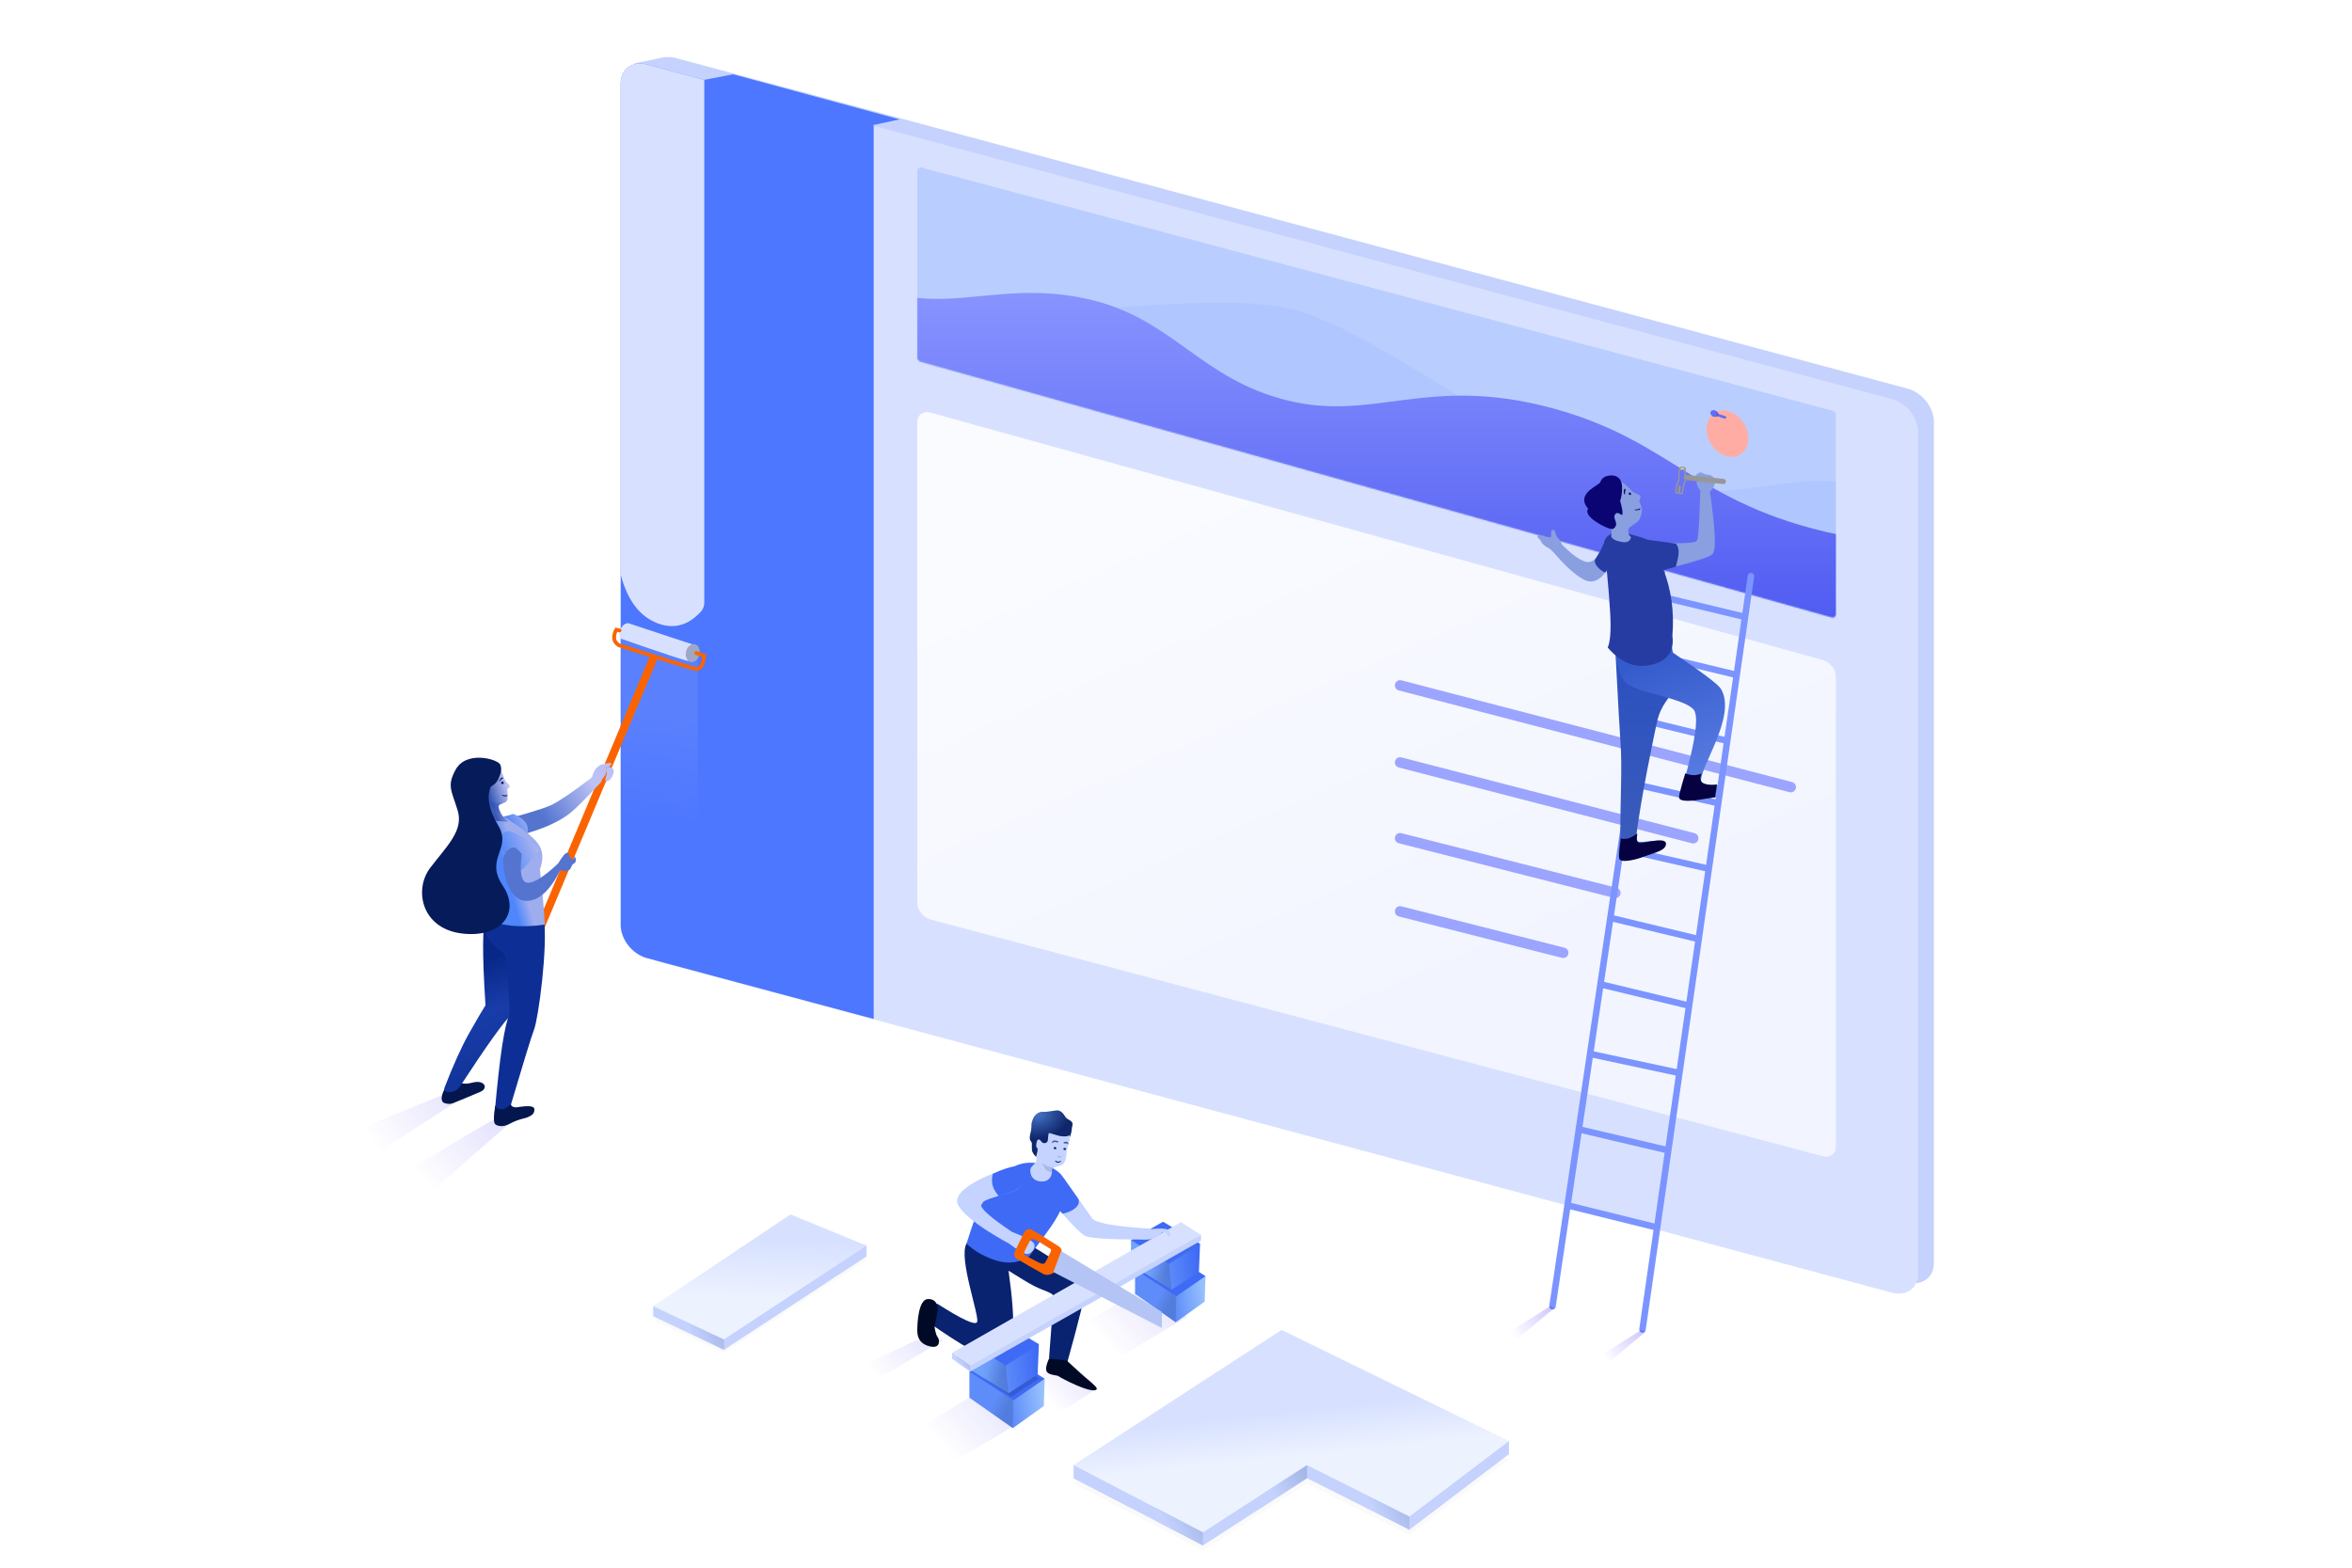 <svg xmlns:xlink="http://www.w3.org/1999/xlink" xmlns="http://www.w3.org/2000/svg" version="1.1" viewBox="0 0 1800 1200" height="1200px" width="1800px">
    <title>AB-553 Confluence Macros </title>
    <defs>
        <filter id="filter-1" filterUnits="objectBoundingBox" height="111.6%" width="105.4%" y="-5.8%" x="-2.7%">
            <feGaussianBlur in="SourceGraphic" stdDeviation="3"></feGaussianBlur>
        </filter>
        <filter id="filter-2" filterUnits="objectBoundingBox" height="118.7%" width="111.0%" y="-9.3%" x="-5.5%">
            <feGaussianBlur in="SourceGraphic" stdDeviation="3"></feGaussianBlur>
        </filter>
        <linearGradient id="linearGradient-3" y2="-46.917%" x2="283.049%" y1="60.207%" x1="57.657%">
            <stop offset="0%" stop-opacity="0" stop-color="#170AF0"></stop>
            <stop offset="100%" stop-color="#170AF0"></stop>
        </linearGradient>
        <linearGradient id="linearGradient-4" y2="-27.661%" x2="283.049%" y1="58.179%" x1="57.657%">
            <stop offset="0%" stop-opacity="0" stop-color="#170AF0"></stop>
            <stop offset="100%" stop-color="#170AF0"></stop>
        </linearGradient>
        <linearGradient id="linearGradient-5" y2="-47.708%" x2="283.049%" y1="60.291%" x1="57.657%">
            <stop offset="0%" stop-opacity="0" stop-color="#170AF0"></stop>
            <stop offset="100%" stop-color="#170AF0"></stop>
        </linearGradient>
        <linearGradient id="linearGradient-6" y2="63.425%" x2="55.522%" y1="58.069%" x1="100%">
            <stop offset="0%" stop-color="#97C1FD"></stop>
            <stop offset="100%" stop-color="#5E8DF9"></stop>
        </linearGradient>
        <linearGradient id="linearGradient-7" y2="72.402%" x2="70.089%" y1="50%" x1="38.684%">
            <stop offset="0%" stop-opacity="0" stop-color="#000000"></stop>
            <stop offset="100%" stop-color="#000000"></stop>
        </linearGradient>
        <filter id="filter-8" filterUnits="objectBoundingBox" height="205.1%" width="138.4%" y="-52.6%" x="-19.2%">
            <feGaussianBlur in="SourceGraphic" stdDeviation="3"></feGaussianBlur>
        </filter>
        <linearGradient id="linearGradient-9" y2="52.129%" x2="100%" y1="58.008%" x1="21.017%">
            <stop offset="0%" stop-color="#72A3FB"></stop>
            <stop offset="100%" stop-color="#3E6AF5"></stop>
        </linearGradient>
        <linearGradient id="linearGradient-10" y2="72.402%" x2="72.185%" y1="50%" x1="37.503%">
            <stop offset="0%" stop-opacity="0" stop-color="#000000"></stop>
            <stop offset="100%" stop-color="#000000"></stop>
        </linearGradient>
        <linearGradient id="linearGradient-11" y2="63.425%" x2="55.522%" y1="58.069%" x1="100%">
            <stop offset="0%" stop-color="#97C1FD"></stop>
            <stop offset="100%" stop-color="#5E8DF9"></stop>
        </linearGradient>
        <linearGradient id="linearGradient-12" y2="72.402%" x2="70.089%" y1="50%" x1="38.684%">
            <stop offset="0%" stop-opacity="0" stop-color="#000000"></stop>
            <stop offset="100%" stop-color="#000000"></stop>
        </linearGradient>
        <linearGradient id="linearGradient-13" y2="52.129%" x2="100%" y1="58.008%" x1="21.017%">
            <stop offset="0%" stop-color="#72A3FB"></stop>
            <stop offset="100%" stop-color="#3E6AF5"></stop>
        </linearGradient>
        <linearGradient id="linearGradient-14" y2="72.402%" x2="72.185%" y1="50%" x1="37.503%">
            <stop offset="0%" stop-opacity="0" stop-color="#000000"></stop>
            <stop offset="100%" stop-color="#000000"></stop>
        </linearGradient>
        <radialGradient id="radialGradient-15" gradientTransform="translate(0.114,0.174),scale(1,0.811),rotate(67.076),scale(1,1.276),translate(-0.114,-0.174)" r="58.702%" fy="17.37%" fx="11.424%" cy="17.37%" cx="11.424%">
            <stop offset="0%" stop-color="#4371C5"></stop>
            <stop offset="100%" stop-color="#0F2669"></stop>
        </radialGradient>
        <path id="path-16" d="M3.194,0.101 L700.494,186.222 C701.924,186.603 703,187.974 703,189.415 L703,342.13 C703,343.704 701.724,344.795 700.15,344.566 C700.022,344.548 699.894,344.52 699.768,344.485 L2.468,148.762 C1.054,148.366 0,147.006 0,145.58 L0,2.466 C0,0.892 1.276,-0.198 2.85,0.03 C2.965,0.047 3.08,0.071 3.194,0.101 Z"></path>
        <linearGradient id="linearGradient-18" y2="100%" x2="50%" y1="0%" x1="50%">
            <stop offset="1.481%" stop-color="#8995FF"></stop>
            <stop offset="100%" stop-color="#4D58F1"></stop>
        </linearGradient>
        <linearGradient id="linearGradient-19" y2="45.512%" x2="30.02%" y1="55.207%" x1="79.546%">
            <stop offset="0%" stop-color="#4D77FF"></stop>
            <stop offset="100%" stop-color="#5A80FD"></stop>
        </linearGradient>
        <linearGradient id="linearGradient-20" y2="82.867%" x2="50%" y1="17.133%" x1="14.997%">
            <stop offset="0%" stop-color="#FAFBFF"></stop>
            <stop offset="100%" stop-color="#F2F5FF"></stop>
        </linearGradient>
        <linearGradient id="linearGradient-21" y2="59.899%" x2="41.143%" y1="41.741%" x1="93.475%">
            <stop offset="0%" stop-color="#BDC2F5"></stop>
            <stop offset="100%" stop-color="#5474D0"></stop>
        </linearGradient>
        <linearGradient id="linearGradient-22" y2="-49.221%" x2="283.049%" y1="60.45%" x1="57.657%">
            <stop offset="0%" stop-opacity="0" stop-color="#170AF0"></stop>
            <stop offset="100%" stop-color="#170AF0"></stop>
        </linearGradient>
        <linearGradient id="linearGradient-23" y2="-13.177%" x2="283.049%" y1="56.654%" x1="57.657%">
            <stop offset="0%" stop-opacity="0" stop-color="#170AF0"></stop>
            <stop offset="100%" stop-color="#170AF0"></stop>
        </linearGradient>
        <linearGradient id="linearGradient-24" y2="55.118%" x2="63.01%" y1="44.857%" x1="100%">
            <stop offset="0%" stop-color="#9BABED"></stop>
            <stop offset="100%" stop-color="#4E86FB"></stop>
        </linearGradient>
        <linearGradient id="linearGradient-25" y2="102.069%" x2="50%" y1="33.621%" x1="40.918%">
            <stop offset="0%" stop-color="#082889"></stop>
            <stop offset="37.368%" stop-color="#183CA8"></stop>
            <stop offset="100%" stop-color="#103297"></stop>
        </linearGradient>
        <linearGradient id="linearGradient-26" y2="69.875%" x2="54.117%" y1="62.621%" x1="70.423%">
            <stop offset="0%" stop-color="#9DADEE"></stop>
            <stop offset="100%" stop-color="#4E86FB"></stop>
        </linearGradient>
        <linearGradient id="linearGradient-27" y2="79.181%" x2="17.426%" y1="50%" x1="92.04%">
            <stop offset="0%" stop-color="#A5B2F0"></stop>
            <stop offset="100%" stop-color="#4E86FB"></stop>
        </linearGradient>
        <linearGradient id="linearGradient-28" y2="50%" x2="50%" y1="32.812%" x1="88.858%">
            <stop offset="0%" stop-color="#BDC2F5"></stop>
            <stop offset="100%" stop-color="#3A5AB6"></stop>
        </linearGradient>
        <linearGradient id="linearGradient-29" y2="88.762%" x2="47.326%" y1="0%" x1="50%">
            <stop offset="0%" stop-color="#2A50C0"></stop>
            <stop offset="100%" stop-color="#3A5BBB"></stop>
        </linearGradient>
        <linearGradient id="linearGradient-30" y2="100%" x2="62.63%" y1="8.769%" x1="35.222%">
            <stop offset="0%" stop-color="#345BCC"></stop>
            <stop offset="100%" stop-color="#5E80E5"></stop>
        </linearGradient>
        <linearGradient id="linearGradient-31" y2="-98.085%" x2="389.678%" y1="72.827%" x1="22.506%">
            <stop offset="0%" stop-opacity="0" stop-color="#3318F9"></stop>
            <stop offset="100%" stop-opacity="0.99" stop-color="#170AF0"></stop>
        </linearGradient>
        <linearGradient id="linearGradient-32" y2="-64.481%" x2="50%" y1="100%" x1="50%">
            <stop offset="0%" stop-opacity="0" stop-color="#3318F9"></stop>
            <stop offset="100%" stop-color="#170AF0"></stop>
        </linearGradient>
        <path id="path-33" d="M764.702,413.925 L940.36,459.359 C942.821,459.995 944.645,462.314 944.645,464.799 L944.485,689.406 C944.483,692.163 942.246,694.139 939.489,693.819 C939.222,693.788 938.956,693.735 938.693,693.662 L763.237,644.931 C760.821,644.26 759.045,641.969 759.045,639.52 L759,418.21 C759,415.453 761.235,413.475 763.993,413.792 C764.23,413.82 764.467,413.864 764.702,413.925 Z"></path>
        <mask fill="white" height="280.094" width="185.645" y="0" x="0" maskUnits="objectBoundingBox" maskContentUnits="userSpaceOnUse" id="mask-34">
            <use xlink:href="#path-33"></use>
        </mask>
        <linearGradient id="linearGradient-35" y2="39.181%" x2="54.869%" y1="60.819%" x1="59.606%">
            <stop offset="0%" stop-color="#EDF2FF"></stop>
            <stop offset="100%" stop-color="#D7E1FF"></stop>
        </linearGradient>
        <linearGradient id="linearGradient-36" y2="63.448%" x2="29.845%" y1="20.931%" x1="100%">
            <stop offset="0%" stop-color="#A5B7E7"></stop>
            <stop offset="100%" stop-color="#C4D2FD"></stop>
        </linearGradient>
        <linearGradient id="linearGradient-37" y2="60.205%" x2="29.845%" y1="27.941%" x1="100%">
            <stop offset="0%" stop-color="#A5B7E7"></stop>
            <stop offset="100%" stop-color="#C4D2FD"></stop>
        </linearGradient>
        <linearGradient id="linearGradient-38" y2="57.761%" x2="29.845%" y1="33.224%" x1="100%">
            <stop offset="0%" stop-color="#A5B7E7"></stop>
            <stop offset="100%" stop-color="#C4D2FD"></stop>
        </linearGradient>
        <linearGradient id="linearGradient-39" y2="66.078%" x2="34.565%" y1="15.246%" x1="88.291%">
            <stop offset="0%" stop-color="#A5B7E7"></stop>
            <stop offset="100%" stop-color="#C4D2FD"></stop>
        </linearGradient>
        <linearGradient id="linearGradient-40" y2="59.691%" x2="29.845%" y1="29.051%" x1="100%">
            <stop offset="0%" stop-color="#A5B7E7"></stop>
            <stop offset="100%" stop-color="#C4D2FD"></stop>
        </linearGradient>
        <linearGradient id="linearGradient-41" y2="20.489%" x2="50%" y1="67.169%" x1="47.162%">
            <stop offset="0%" stop-color="#EDF2FF"></stop>
            <stop offset="100%" stop-color="#D7E1FF"></stop>
        </linearGradient>
    </defs>
    <g fill-rule="evenodd" fill="none" stroke-width="1" stroke="none" id="AB-553-Confluence-Macros-">
        <polygon points="821.603 1135.493 980.787 1031.978 1154.812 1117.075 1078.674 1174.861 1000.261 1135.493 920.593 1186.978" filter="url(#filter-1)" opacity="0.138" fill="#000000" id="Path-284"></polygon>
        <polygon points="499.902 1010.868 603.222 939 663.133 964.543 554.066 1035.396" filter="url(#filter-2)" opacity="0.138" fill="#000000" id="Path-284"></polygon>
        <polygon points="554.066 1033.239 663.133 961.759 663.133 953.465 606 937.588 499.902 999.879 499.902 1007.549" fill="#C4D2FD" id="Path-298"></polygon>
        <path opacity="0.494" fill="url(#linearGradient-3)" id="Combined-Shape" d="M783.848,1086.812 L689.413,1142.787 L644.998,1130.521 C710.611,1088.573 745.02,1067.224 748.225,1066.473 C751.483,1065.709 763.357,1072.489 783.848,1086.812 Z"></path>
        <path opacity="0.494" fill="url(#linearGradient-3)" id="Combined-Shape" d="M908.848,1007.812 L814.413,1063.787 L769.998,1051.521 C835.611,1009.573 870.02,988.224 873.225,987.473 C876.483,986.709 888.357,993.489 908.848,1007.812 Z"></path>
        <path opacity="0.494" fill="url(#linearGradient-4)" id="Combined-Shape" d="M721.848,1025.812 L627.413,1081.787 L607,1071.872 C667.129,1041.917 698.796,1026.563 702,1025.812 C705.258,1025.048 711.874,1025.048 721.848,1025.812 Z"></path>
        <path opacity="0.494" fill="url(#linearGradient-5)" id="Combined-Shape" d="M839.848,1062.812 L791.735,1093.185 L759.179,1069.165 C785.302,1056.282 799.965,1049.466 803.17,1048.714 C806.428,1047.951 818.654,1052.65 839.848,1062.812 Z"></path>
        <polygon points="799.49 1055.374 798.831 1076.243 775.118 1093.185 741.882 1069.869 741.882 1049.824" fill="url(#linearGradient-6)" id="Path-293"></polygon>
        <polygon points="775.629 1071.872 799.49 1055.374 766.809 1034.713 741.882 1049.824" fill="#3E6AF5" id="Path-292"></polygon>
        <polygon points="775.629 1071.872 775.118 1093.185 750.346 1075.832 751.362 1056.081" opacity="0.115" fill="url(#linearGradient-7)" id="Path-294"></polygon>
        <path filter="url(#filter-8)" opacity="0.375" fill="#000000" id="Path-295" d="M791.793,1053.293 C791.793,1053.293 792.882,1053.945 795.059,1055.249 L774.06,1069.165 L748.225,1052.044 C777.27,1052.876 791.793,1053.293 791.793,1053.293 Z"></path>
        <polygon points="795.059 1028.901 794.122 1052.044 771.794 1066.473 738.559 1046.165 738.559 1025.857" fill="url(#linearGradient-9)" id="Path-291"></polygon>
        <polygon points="738.559 1025.857 764.764 1010.868 795.059 1028.901 769.679 1045.275" fill="#3E6AF5" id="Path-261"></polygon>
        <polygon points="769.679 1045.275 771.794 1066.473 746.362 1051.134 746.362 1030.956" opacity="0.115" fill="url(#linearGradient-10)" id="Path-294"></polygon>
        <polygon points="922.555 976.816 921.938 996.337 899.756 1012.185 868.668 990.375 868.668 971.625" fill="url(#linearGradient-11)" id="Path-293"></polygon>
        <polygon points="900.234 992.249 922.555 976.816 891.984 957.49 868.668 971.625" fill="#3E6AF5" id="Path-292"></polygon>
        <polygon points="900.234 992.249 899.756 1012.185 876.584 995.953 877.535 977.477" opacity="0.115" fill="url(#linearGradient-12)" id="Path-294"></polygon>
        <polygon points="918.409 952.053 917.533 973.701 896.647 987.198 865.559 968.202 865.559 949.205" fill="url(#linearGradient-13)" id="Path-291"></polygon>
        <polygon points="865.559 949.205 890.071 935.185 918.409 952.053 894.669 967.369" fill="#3E6AF5" id="Path-261"></polygon>
        <polygon points="894.669 967.369 896.647 987.198 872.858 972.85 872.858 953.976" opacity="0.115" fill="url(#linearGradient-14)" id="Path-294"></polygon>
        <polygon points="821.603 1131.493 980.787 1027.978 1154.812 1113.075 1078.674 1170.861 1000.261 1131.493 920.593 1182.978" fill="#C4D2FD" id="Path-284"></polygon>
        <polygon points="1453.873 987.169 1468.28 977.314 1468.28 929.588 1446.093 942.24" fill="#C4D2FD" id="Path-280"></polygon>
        <path fill="#C4D2FD" id="Rectangle" d="M517,44.369 L1460,297.505 C1471.046,300.47 1480,311.828 1480,322.873 L1480,966.873 C1480,977.919 1471.046,984.47 1460,981.505 L517,728.369 C505.954,725.404 497,714.046 497,703 L497,59 C497,47.954 505.954,41.404 517,44.369 Z"></path>
        <path fill="#D7E1FF" id="Rectangle" d="M505,52.369 L1448,305.505 C1459.046,308.47 1468,319.828 1468,330.873 L1468,974.873 C1468,985.919 1459.046,992.47 1448,989.505 L505,736.369 C493.954,733.404 485,722.046 485,711 L485,67 C485,55.954 493.954,49.404 505,52.369 Z"></path>
        <path fill="#C4D3FF" id="Path-247" d="M809.461,924.758 C819.861,937.02 826.877,944.096 830.51,945.987 C834.143,947.879 849.157,948.824 875.552,948.824 C879.3,948.113 881.537,947.168 882.265,945.987 C882.992,944.807 882.455,942.992 880.655,940.541 C853.023,938.818 838.025,936.119 835.662,932.445 C833.299,928.772 825.304,917.62 811.676,898.989 L809.461,924.758 Z"></path>
        <path fill="#092371" id="Path-248" d="M739.667,951.987 C733.236,963.05 750.19,1008.457 747.687,1012.111 C746.018,1014.546 735.908,1009.826 717.357,997.95 C713.593,999.099 711.276,1000.559 710.407,1002.33 C709.538,1004.1 709.538,1007.361 710.407,1012.111 C736.227,1030.106 752.592,1039.374 759.504,1039.915 C761.031,1040.035 760.851,1034.78 762.118,1034.532 C764.562,1034.054 765.495,1034.532 768.397,1034.532 C776.457,1034.532 777.608,1013.916 771.848,972.684 C781.192,978.585 787.704,982.474 791.385,984.352 C799.316,988.398 806.077,989.521 806.077,992.279 C806.077,996.957 804.992,1012.772 802.821,1039.723 C805.432,1041.464 807.553,1042.519 809.181,1042.888 C810.81,1043.257 813.343,1043.257 816.78,1042.888 C825.933,1010.018 830.51,991.286 830.51,986.691 C830.51,982.096 827.051,977.427 820.134,972.684 L778.495,946.747 C756.897,942.865 743.954,944.612 739.667,951.987 Z"></path>
        <path fill="#000A27" id="Path-250" d="M802.867,1039.835 C800.12,1045.877 799.867,1049.597 802.108,1050.997 C805.469,1053.097 808.717,1052.313 810.553,1053.709 C812.389,1055.105 834.025,1066.361 838.751,1063.903 C840.88,1062.796 837.444,1060.142 829.913,1053.709 C827.508,1051.655 823.038,1047.59 816.502,1041.516 L802.867,1039.835 Z"></path>
        <path fill="#000A27" id="Path-251" d="M715.221,1015.989 C715.998,1020.217 716.813,1022.758 717.668,1023.612 C718.95,1024.894 720.158,1032.173 712.546,1030.78 C704.935,1029.386 702,1024.837 702,1018.593 C702,1012.349 702.95,994.33 710.309,994.33 C715.215,994.33 717.668,997.22 717.668,1003 L715.221,1015.989 Z"></path>
        <path fill="#C4D2FD" id="Combined-Shape" d="M903.806,939.945 L915.465,947.338 L919.137,945.227 L919.137,949.667 L742.601,1049.824 L728.588,1040.008 L728.805,1039.883 L728.588,1039.835 L728.588,1035.396 L732.215,1037.936 L903.806,939.945 Z"></path>
        <polygon points="728.588 1035.568 903.806 935.505 919.137 945.227 742.601 1045.385" fill="#D7E1FF" id="Path-255"></polygon>
        <path fill="#3E6AF5" id="Path-246" d="M752.253,920.075 C757.276,912.856 770.132,881.588 800.783,892.162 C821.216,899.211 821.216,916.454 800.783,943.892 L787.764,961.623 C780.297,966.541 772.08,967.694 763.113,965.083 C754.146,962.471 746.33,958.106 739.667,951.987 C744.709,935.526 748.904,924.888 752.253,920.075 Z"></path>
        <path fill="#C4D3FF" id="Path-249" d="M750.789,922.312 C750.789,917.5 770.132,915.036 778.75,910.136 C787.368,905.237 785.965,891.793 774.762,893.793 C763.559,895.793 726.81,909.701 733.253,922.312 C739.695,934.922 772.109,951.831 772.109,951.831 C772.109,951.831 782.574,959.923 785.965,959.923 C789.356,959.923 793.111,955.07 791.234,951.831 C789.982,949.672 784.491,946.768 774.762,943.119 C758.78,932.455 750.789,925.519 750.789,922.312 Z"></path>
        <path fill="#FA6400" id="Combined-Shape" d="M790.157,941.629 C793.52,943.512 799.967,947.483 809.495,953.541 C812.234,955.071 813.096,957.198 812.083,959.923 C811.069,962.648 809.25,967.376 806.626,974.106 C803.443,976.035 800.667,976.374 798.298,975.123 C796.621,974.238 792.846,972.085 788.958,969.839 L787.557,969.029 C783.671,966.778 779.91,964.575 778.262,963.594 C774.769,961.516 776.404,958.362 778.262,954.581 C779.501,952.061 780.912,949.216 782.493,946.045 C784.238,941.218 786.793,939.747 790.157,941.629 Z M791.735,948.824 C789.991,948.153 788.816,948.489 788.211,949.831 C786.407,953.146 785.137,955.607 784.401,957.213 C783.664,958.82 783.664,960.047 784.401,960.896 C788.129,962.908 791.066,964.454 793.21,965.532 L793.73,965.792 C794.82,966.334 795.678,966.739 796.303,967.007 C798.179,967.81 799.525,967.409 800.339,965.801 C802.241,961.883 803.459,959.398 803.994,958.349 C804.529,957.299 804.529,956.54 803.994,956.07 C797.566,951.911 793.48,949.495 791.735,948.824 Z"></path>
        <path fill="#3E6AF5" id="Path-5" d="M813.925,901.523 L825.322,917.76 C826.192,920.266 825.437,922.556 823.056,924.628 C820.676,926.7 817.385,928.191 813.184,929.101 L805,919.83 L813.925,901.523 Z"></path>
        <polygon points="812.132 957.703 889.225 1004.22 889.225 1016.527 806.137 973.716" fill="#B4C4F4" id="Path-254"></polygon>
        <path fill="#C4D3FF" id="Path-252" d="M880.352,940.837 C888.51,940.034 893.221,940.366 894.485,941.833 C895.032,942.469 897.064,946.494 894.485,946.494 C893.419,946.494 893.642,944.486 891.359,943.475 C890.357,943.031 889.479,943.187 888.724,943.941 C885.022,947.888 880.327,949.455 874.641,948.643 C868.954,947.831 870.858,945.229 880.352,940.837 Z"></path>
        <g transform="translate(801.724, 876.918) rotate(13) translate(-801.724, -876.918) translate(785.916, 848.836)">
            <path fill="#C4D3FF" id="face" d="M23.327,45.954 C22.446,43.18 25.714,42.847 29.03,40.661 C33.394,37.784 30.899,30.657 30.968,26.726 C31.009,24.439 31.088,23.46 31.218,21.63 C31.404,19.029 30.968,18.539 30.968,17.824 C30.968,-0.559 -9.738,-3.461 9.088,37.784 C12.101,44.385 6.199,45.059 7.197,49.661 C8.195,54.262 12.308,57.37 18.211,55.713 C24.113,54.056 24.207,48.728 23.327,45.954 Z"></path>
            <path fill="url(#radialGradient-15)" id="hair" d="M30.968,17.824 L30.179,16.317 C30.085,17.349 28.352,18.133 24.977,18.669 C21.43,19.233 14.503,17.864 14.503,18.669 C14.503,23.204 16.3,25.395 13.483,26.66 C10.667,27.924 9.535,23.803 7.485,25.395 C6.959,25.803 6.893,29.247 7.485,30.653 C7.997,31.872 9.2,31.163 9.2,34.151 C9.2,34.771 9.2,36.215 9.2,38.483 C6.985,37.154 5.552,35.71 4.902,34.151 C4.52,33.235 4.027,30.295 3.72,29.26 C3.245,27.655 1.975,27.655 1.486,26.298 C0.51,23.59 1.055,21.216 0.791,18.669 C0.38,14.696 -0.35,15.51 0.194,11.333 C0.791,6.752 3.517,4.18 6.577,3.69 C10.297,3.095 16.276,-0.176 18.093,0.007 C22.669,0.47 23.232,4.135 26.675,4.962 C32.213,6.291 30.469,8.433 30.968,11.333 C31.301,13.266 31.301,15.43 30.968,17.824 Z"></path>
            <g fill="#0F2667" transform="translate(20.815, 21.701)" id="face">
                <path id="Oval" d="M1.059,7.85 C1.732,7.809 2.198,7.157 2.106,6.813 C2.014,6.469 1.12,6.106 0.545,6.141 C-0.029,6.175 0,6.871 0,7.158 C0,7.446 0.386,7.89 1.059,7.85 Z"></path>
                <path id="Oval-Copy-6" d="M8.343,6.809 C9.016,6.759 9.482,5.951 9.39,5.526 C9.298,5.1 8.897,5.13 8.322,5.173 C7.747,5.216 7.284,5.598 7.284,5.953 C7.284,6.309 7.67,6.859 8.343,6.809 Z"></path>
                <path opacity="0.203" id="Oval-Copy-7" d="M5.724,13.368 C6.716,13.328 7.403,12.357 7.267,12.013 C7.132,11.67 6.832,12.324 5.985,12.359 C5.138,12.394 4.163,12.072 4.163,12.359 C4.163,12.646 4.731,13.409 5.724,13.368 Z"></path>
                <path transform="translate(8.27, 1.347) scale(-1, 1) rotate(11) translate(-8.27, -1.347)" opacity="0.704" id="Path-171-Copy" d="M9.783,1.646 C9.132,1.773 8.739,1.403 7.745,1.559 C6.751,1.715 7.019,2.667 6.608,2.264 C6.197,1.86 6.571,0.746 7.262,0.467 C7.953,0.187 9.402,0.387 9.912,0.642 C10.252,0.812 10.095,1.586 9.783,1.646 Z"></path>
                <path id="Path-84" d="M7.572,15.386 C7.404,15.232 6.808,16.298 5.724,16.533 C4.528,16.792 3.492,16.071 3.275,16.264 C2.861,16.631 4.271,17.709 5.724,17.316 C7.176,16.924 8.041,15.815 7.572,15.386 Z"></path>
            </g>
        </g>
        <path opacity="0.704" fill="#0F2667" id="Path-171" d="M809.418,874.436 C808.698,874.614 808.152,873.967 806.958,874.117 C805.764,874.267 805.251,875.258 805.041,874.936 C804.831,874.615 805.456,873.357 806.286,873.088 C807.117,872.819 808.952,873.229 809.572,873.47 C810.192,873.712 810.137,874.257 809.418,874.436 Z"></path>
        <path fill="#B0C4FE" id="Path-70" d="M881.404,265.607 C936.735,225.379 1025.104,246.693 1146.512,329.551 C1267.919,412.408 1226.833,418.966 1023.254,349.223 L881.404,265.607 Z"></path>
        <g transform="translate(702, 128.127)" id="Group">
            <mask fill="white" id="mask-17">
                <use xlink:href="#path-16"></use>
            </mask>
            <use xlink:href="#path-16" fill="#B9CEFF" id="Rectangle"></use>
            <path mask="url(#mask-17)" opacity="0.383" fill="#849FFB" id="Path-2-Copy" d="M851,303.367 C784.321,269.812 737.701,249.481 711.142,242.374 C671.302,231.712 620.268,260.114 545.999,242.05 C471.73,223.986 357.43,127.438 288.792,109.043 C220.154,90.649 65.317,126.688 -1.698,99.435 C-46.375,81.267 -38.157,95.666 22.955,142.633 L846.083,354.182 L851,303.367 Z"></path>
            <path mask="url(#mask-17)" fill="url(#linearGradient-18)" id="Path-2" d="M717.491,283.627 C596.472,261.607 582.696,210.869 486.924,184.582 C391.153,158.295 350.514,194.766 283.834,178.532 C217.155,162.297 196.761,117.162 134.069,101.651 C71.378,86.14 30.12,109.378 -16.771,96.724 C-48.031,88.288 -43.061,109.626 -1.861,160.738 L717.491,361.498 C798.17,324.264 798.17,298.307 717.491,283.627 Z"></path>
            <path mask="url(#mask-17)" fill="#FFADA4" id="Oval" d="M620,221.281 C628.837,223.301 636,217.126 636,207.49 C636,197.853 628.837,188.404 620,186.384 C611.163,184.364 604,190.539 604,200.175 C604,209.812 611.163,219.261 620,221.281 Z"></path>
        </g>
        <line stroke-linejoin="round" stroke-linecap="round" opacity="0.496" stroke-width="8" stroke="#FFFFFF" id="Path" y2="188" x2="622" y1="158" x1="510"></line>
        <line stroke-linejoin="round" stroke-linecap="round" opacity="0.496" stroke-width="8" stroke="#FFFFFF" id="Path" y2="215" x2="605" y1="189" x1="510"></line>
        <line stroke-linejoin="round" stroke-linecap="round" opacity="0.496" stroke-width="8" stroke="#FFFFFF" id="Path" y2="250" x2="618" y1="221" x1="510"></line>
        <line stroke-linejoin="round" stroke-linecap="round" opacity="0.496" stroke-width="8" stroke="#FFFFFF" id="Path" y2="282" x2="622" y1="252" x1="510"></line>
        <line stroke-linejoin="round" stroke-linecap="round" opacity="0.496" stroke-width="8" stroke="#FFFFFF" id="Path" y2="309" x2="605" y1="283" x1="510"></line>
        <line stroke-linejoin="round" stroke-linecap="round" opacity="0.496" stroke-width="8" stroke="#FFFFFF" id="Path" y2="345" x2="622" y1="315" x1="510"></line>
        <line stroke-linejoin="round" stroke-linecap="round" opacity="0.496" stroke-width="8" stroke="#FFFFFF" id="Path" y2="368" x2="591" y1="346" x1="510"></line>
        <line stroke-linejoin="round" stroke-linecap="round" opacity="0.496" stroke-width="8" stroke="#FFFFFF" id="Path" y2="405" x2="607" y1="378" x1="510"></line>
        <line stroke-linejoin="round" stroke-linecap="round" opacity="0.496" stroke-width="8" stroke="#FFFFFF" id="Path" y2="428" x2="579" y1="409" x1="510"></line>
        <path fill="#7090F6" id="Rectangle" d="M520,91.783 L541,97.627 C546.523,99.164 551,104.887 551,110.41 L551,128.41 C551,133.933 546.523,137.164 541,135.627 L520,129.783 C514.477,128.246 510,122.523 510,117 L510,99 C510,93.477 514.477,90.246 520,91.783 Z"></path>
        <path transform="translate(837.38, 710.969) scale(-1, 1) translate(-837.38, -710.969)" stroke-linecap="round" stroke="#171651" id="Path-562" d="M835.407,711.867 C835.985,711.989 836.643,711.866 837.38,711.498 C838.117,711.13 838.775,710.639 839.353,710.026"></path>
        <path transform="translate(801.852, 893.75) rotate(13) translate(-801.852, -893.75)" opacity="0.24" fill="#546595" id="Path-81" d="M806.645,892.467 C806.645,892.467 804.541,893.007 802.529,892.889 C800.532,892.773 798.709,892.148 797.059,891.014 C798.243,893.128 799.394,894.629 800.512,895.517 C801.63,896.404 803.353,896.682 805.683,896.35 C805.488,895.504 805.368,894.987 805.324,894.796 C804.994,893.364 806.645,892.467 806.645,892.467 Z"></path>
        <path fill="#C4D2FD" id="Path-278" d="M485,48.656 C485,48.656 493.004,46.989 509.013,43.656 L525.585,49.754 L510,62.923 C493.333,53.411 485,48.656 485,48.656 Z"></path>
        <path fill="#4D77FF" id="Combined-Shape" d="M495,49.369 L668.633,95.979 L668.633,779.979 L495,733.369 C483.954,730.404 475,719.046 475,708 L475,64 C475,52.954 483.954,46.404 495,49.369 Z"></path>
        <g transform="translate(485.165, 623) scale(-1, 1) translate(-485.165, -623) translate(387, 477)" id="Group-2">
            <path transform="translate(83.428, 102.226) rotate(69) translate(-83.428, -102.226)" fill="url(#linearGradient-19)" id="Path" d="M1.482,44.529 L139.162,98.295 C155.298,104.557 165.92,119.997 165.921,137.194 C165.921,139.62 165.465,142.024 164.575,144.284 C160.631,154.295 146.149,162.871 136.062,158.954 L0.934,107.083"></path>
            <path fill-rule="nonzero" fill="#FA6400" id="Path-543" d="M82.201,24.24 C83.703,23.607 85.426,24.269 86.13,25.722 L86.199,25.875 L196.09,287.752 C196.744,289.31 196.014,291.104 194.459,291.76 C192.957,292.393 191.234,291.731 190.53,290.278 L190.461,290.125 L80.57,28.248 C79.916,26.69 80.646,24.896 82.201,24.24 Z"></path>
            <path fill="#D7E1FF" id="Path" d="M55.754,29 C56.153,28.957 56.487,28.905 56.727,28.905 C58.431,28.905 75.601,23.218 108.236,11.842 C109.695,9.366 109.695,6.796 108.236,4.134 C106.778,1.472 104.881,0.094 102.547,0 L52.589,16.51 L49.33,17.587 L55.754,29 Z"></path>
            <ellipse ry="6.984" rx="5.237" cy="22.919" cx="53.178" transform="translate(53.178, 22.919) rotate(-14) translate(-53.178, -22.919)" fill="#9EA8C5" id="Oval"></ellipse>
            <path stroke-linecap="round" stroke-width="2.88" stroke="#FA6400" id="Path-544" d="M50.473,22.856 L44.33,25.039 C45.079,32.612 47.603,35.867 51.899,34.803 C56.196,33.74 75.509,27.762 109.839,16.871 C112.166,15.215 113.33,13.287 113.33,11.086 C113.33,8.885 112.768,6.856 111.643,5 L109.158,5.607"></path>
        </g>
        <path fill="url(#linearGradient-20)" id="Rectangle" d="M712,315.824 L1395,505.227 C1400.523,506.758 1405,512.477 1405,518 L1405,877.809 C1405,883.331 1400.523,886.567 1395,885.035 L712,703.824 C706.477,702.292 702,696.573 702,691.05 L702,323.05 C702,317.528 706.477,314.292 712,315.824 Z"></path>
        <g transform="translate(193.858, 580)" id="left-girl">
            <g transform="translate(229.294, 34.642) rotate(-3) translate(-229.294, -34.642) translate(180.931, 6.341)" id="Group-2">
                <path fill="url(#linearGradient-21)" id="Path" d="M86.933,12.009 C86.53,13.384 86.115,14.262 85.69,14.641 C85.626,14.697 85.561,14.75 85.493,14.8 C85.445,14.836 85.397,14.87 85.347,14.903 L83.666,16.496 C74.366,25.33 65.106,34.44 58.24,38.637 C51.14,42.977 42.257,46.543 31.593,49.335 L3.251,56.604 L-2.27373675e-13,41.227 L1.99,40.835 C23.24,36.631 38.146,33.011 46.708,29.976 C53.24,27.215 63.832,20.827 78.483,10.813 C79.665,10.045 79.799,7.496 81.618,5.1 C83.036,2.902 87.166,0.098 88.194,0.914 C88.979,1.537 90.82,3.226 90.66,5.574 C90.468,8.388 87.472,11.653 86.933,12.009 Z"></path>
                <path transform="translate(92.681, 8.797) rotate(13) translate(-92.681, -8.797)" fill="#BDC1F4" id="Path-3" d="M95.394,5.177 C95.658,6.061 95.613,8.464 94.938,10.356 C94.146,12.578 92.608,14.259 91.508,14.373 C89.471,14.585 90.441,10.953 90.548,8.925 C90.654,6.896 88.729,3.109 90.735,3.214 C92.742,3.319 94.821,3.257 95.394,5.177 Z"></path>
                <path fill="#BAC0F4" id="Path-4" d="M86.584,1.181 C86.584,1.181 95.597,-1.331 94.53,0.972 C93.82,2.506 92.463,3.272 90.461,3.268 C90.816,4.99 90.522,6.691 89.58,8.372 C88.638,10.052 85.984,8.962 81.618,5.1 C82.506,4.041 83.202,3.312 83.707,2.914 C85.086,1.825 86.584,1.181 86.584,1.181 Z"></path>
            </g>
            <path opacity="0.494" fill="url(#linearGradient-22)" id="Combined-Shape" d="M194.986,280.806 L105.567,359 L47.658,359 C135.443,305.239 180.937,277.982 184.142,277.231 C187.399,276.467 191.014,277.659 194.986,280.806 Z"></path>
            <path opacity="0.494" fill="url(#linearGradient-23)" id="Combined-Shape" d="M160.986,259.806 L56.021,327.499 L0,318.004 C96.89,277.573 146.937,256.982 150.142,256.231 C153.399,255.467 157.014,256.659 160.986,259.806 Z"></path>
            <path fill="url(#linearGradient-24)" id="Path-33" d="M172.142,49.312 C179.609,47.891 185.179,46.727 188.854,45.821 C192.528,44.915 195.917,43.975 199.022,43 C207.67,46.647 211.274,51.579 209.833,57.797 C205.39,59.332 201.02,60.733 196.72,62 L172.142,49.312 Z"></path>
            <path fill="#03164D" id="Path-20" d="M146.748,252.926 C145.662,254.973 144.96,256.549 144.643,257.655 C143.785,260.652 143.759,263.805 146.748,264.515 C149.51,265.171 150.717,265.227 153.242,264.277 C154.38,263.849 169.44,257.655 173.708,255.764 C179.328,253.274 177.413,248.668 172.537,248.195 C167.661,247.722 164.159,251.013 157.891,248.628 C153.711,247.037 149.997,248.47 146.748,252.926 Z"></path>
            <path fill="url(#linearGradient-25)" id="Path-19" d="M177.695,189.509 C175.25,193.321 171.117,200.372 165.297,210.662 C159.477,220.952 153.102,235.05 146.17,252.956 C145.903,255.337 147.5,256.321 150.96,255.908 C154.42,255.495 156.953,253.878 158.558,251.055 C178.951,219.847 192.024,201.597 197.778,196.305 C204.191,190.408 203.139,155.025 209.121,135.098 C209.978,132.242 184.202,106.368 178.279,119.884 C175.276,126.737 175.082,149.946 177.695,189.509 Z"></path>
            <path fill="#0D2F95" fill-opacity="0.999" id="Path-10" d="M189.008,108.943 C188.26,109.648 177.142,113.724 177.142,128.454 C177.142,143.183 191.65,146.37 192.987,152.72 C193.879,156.953 194.954,171.272 196.211,195.677 C194.143,200.466 192.194,208.927 190.365,221.06 C188.535,233.192 186.657,250.114 184.728,271.826 C188.229,272.165 190.81,272.008 192.47,271.355 C194.13,270.702 195.533,269.292 196.679,267.125 C206.66,233.438 212.742,213.695 214.924,207.898 C218.198,199.202 225.458,145.372 222.411,122.809 C219.363,100.247 189.755,108.237 189.008,108.943 Z"></path>
            <path fill="#03164D" id="Path-30" d="M189.831,269.12 C187.529,269.12 185.975,268.14 185.171,266.18 C183.799,274.66 183.799,279.46 185.171,280.579 C187.229,282.258 191.548,282.763 195.94,280.344 C203.2,276.344 208.293,276.172 210.222,275.082 C211.96,274.1 215.142,273.41 215.142,269.12 C215.142,264.829 202.281,267.64 201.333,267.64 C198.719,267.64 197.291,266.76 197.047,265 C194.539,267.747 192.134,269.12 189.831,269.12 Z"></path>
            <path fill="url(#linearGradient-26)" id="Path-32" d="M177.059,123.389 C189.772,128.92 205.133,130.362 223.142,127.714 C222.408,115.181 221.141,101.129 219.34,85.559 C222.228,77.524 221.745,70.917 217.891,65.736 C214.036,60.556 206.023,54.147 193.852,46.511 C182.828,41.83 175.584,41.83 172.119,46.511 C166.922,53.533 172.828,74.329 179.915,87.881 C184.64,96.916 183.688,108.752 177.059,123.389 Z"></path>
            <path fill="url(#linearGradient-27)" id="Path-34" d="M195.249,56 C189.879,57.6 187.552,60.621 188.268,65.065 C188.984,69.508 194.685,76.487 205.372,86 C214.157,77.075 218.747,71.73 219.142,69.964 C209.642,62.418 201.677,57.763 195.249,56 Z"></path>
            <g transform="translate(166.142, 5)">
                <path fill="url(#linearGradient-28)" id="Path-40" d="M8.195,43.22 C4.727,40.736 18.661,42.084 8.195,28.242 C-2.27,14.4 -2.791,6.006 7.086,1.451 C15.043,-2.218 22.634,1.451 24.924,8.184 C25.406,8.952 25.495,10.54 26.585,12.307 C28.233,14.979 30.295,15.695 29.965,17.025 C29.634,18.356 28.233,18.624 28.257,19.36 C28.315,21.212 28.756,24.859 28.36,27.005 C27.964,29.15 25.596,29.496 22.634,30.766 C19.671,32.035 23.804,40.143 28.257,43.22 C30.651,44.875 23.111,43.411 17.457,43.22 C12.597,43.056 9.798,44.369 8.195,43.22 Z"></path>
                <ellipse ry="1" rx="1" cy="14.23" cx="24.515" transform="translate(24.515, 14.23) rotate(-9) translate(-24.515, -14.23)" fill="#061B5A" id="Oval"></ellipse>
                <path opacity="0.234" fill="#1941B9" id="Path-42" d="M25.025,29.774 C22.217,29.69 20.183,29.547 18.923,29.343 C15.845,28.845 13.82,27.003 13.597,28.04 C13.156,30.091 16.349,33.222 23.178,37.435 C21.546,34.006 21.187,31.896 22.1,31.105 C22.322,30.913 23.297,30.469 25.025,29.774 Z"></path>
                <path transform="translate(23.482, 11.67) rotate(8) translate(-23.482, -11.67)" fill="#061B5A" id="Path-6" d="M24.722,10.574 C24.721,10.941 23.982,11.16 23.574,11.67 C22.949,12.452 22.545,13.495 22.411,13.495 C21.893,13.497 22.639,11.03 23.578,10.338 C24.516,9.646 24.725,9.645 24.722,10.574 Z"></path>
                <path transform="translate(26.211, 23.692) scale(1, -1) rotate(54) translate(-26.211, -23.692)" fill="#061B5A" id="Path-6-Copy" d="M27.559,22.101 C27.589,22.268 27.107,22.241 26.459,23.133 C25.858,23.961 25.212,25.513 25.079,25.514 C24.568,25.519 25,23.519 25.931,22.515 C26.861,21.511 27.529,21.934 27.559,22.101 Z"></path>
            </g>
            <path fill="#061B5A" id="Path-47" d="M189.01,5.308 C190.691,9.435 188.92,13.103 187.488,16.388 C186.534,18.578 184.614,20.507 181.727,22.175 C178.414,30.126 180.335,40.066 187.488,51.994 C198.218,69.887 176.758,76.801 190.936,97.966 C205.114,119.131 188.985,138.576 158.837,134.44 C128.69,130.304 122.722,100.934 135.415,84.246 C148.108,67.558 161.211,55.77 156.347,40.201 C151.483,24.633 148.186,21.439 154.755,9.29 C162.981,-5.925 187.329,1.181 189.01,5.308 Z"></path>
        </g>
        <path fill="#5474D0" id="Path-279" d="M399.28,653.658 C397.484,668.385 399.058,675.749 404,675.749 C408.942,675.749 416.666,670.803 427.172,660.912 C430.356,655.524 432.634,652.83 434.005,652.83 C435.376,652.83 435.88,653.578 435.519,655.075 C436.396,656.855 437.276,657.745 438.159,657.745 C439.043,657.745 439.565,656.855 439.726,655.075 C440.771,657.267 441.032,658.788 440.51,659.638 C439.987,660.488 439.204,661.166 438.159,661.672 C436.881,664.557 436.001,666 435.519,666 C434.797,666 434.418,666.915 432.783,666.915 C431.694,666.915 430.382,666.61 428.848,666 C420.949,681.721 412.333,689.581 403,689.581 C389,689.581 385,667.99 385,657.745 C385,653.854 389.232,649.242 392.488,648.721 C394.127,648.459 396.391,650.104 399.28,653.658 Z"></path>
        <line stroke-linecap="round" stroke-width="8" stroke="#9BA5FF" id="Path-283" y2="602.5" x2="1370.472" y1="524.625" x1="1071.5"></line>
        <line stroke-linecap="round" stroke-width="8" stroke="#9BA5FF" id="Path-283" y2="641.625" x2="1295.81" y1="583.625" x1="1071.5"></line>
        <line stroke-linecap="round" stroke-width="8" stroke="#9BA5FF" id="Path-283" y2="683.448" x2="1236.23" y1="641.625" x1="1071.5"></line>
        <line stroke-linecap="round" stroke-width="8" stroke="#9BA5FF" id="Path-283" y2="729.319" x2="1196.346" y1="697.625" x1="1071.5"></line>
        <g stroke-width="4.97" stroke="#7C94FF" transform="translate(1264.068, 723.819) scale(-1, 1) translate(-1264.068, -723.819) translate(1188.135, 430)" id="Group-45">
            <line stroke-linecap="round" id="Path-823" y2="11" x2="0" y1="587.637" x1="83"></line>
            <line stroke-linecap="round" id="Path-823" y2="0" x2="67" y1="569.879" x1="151.865"></line>
            <line id="Path-824" y2="220" x2="98" y1="234.602" x1="34"></line>
            <line id="Path-824" y2="170" x2="90" y1="184.602" x1="26"></line>
            <line id="Path-824" y2="272.762" x2="106.88" y1="288.5" x1="41.5"></line>
            <line id="Path-824" y2="70.762" x2="76.88" y1="86.5" x1="11.5"></line>
            <line id="Path-824" y2="26.762" x2="68.88" y1="42.5" x1="3.5"></line>
            <line id="Path-824" y2="323.762" x2="113.88" y1="339.5" x1="48.5"></line>
            <line id="Path-824" y2="434.243" x2="132.652" y1="450.5" x1="63.5"></line>
            <line id="Path-824" y2="492.762" x2="139.88" y1="509.674" x1="71.53"></line>
            <line id="Path-824" y2="376.762" x2="122.88" y1="391.132" x1="55.74"></line>
            <line id="Path-824" y2="122" x2="80" y1="137.5" x1="16.5"></line>
        </g>
        <g transform="translate(1176.001, 360.995)" id="Group-20">
            <g transform="translate(0, 44.004)" id="watchman-copy">
                <path fill="url(#linearGradient-29)" id="Path-79" d="M110.491,119.024 C100.869,127.714 94.924,136.524 92.656,145.454 C90.703,153.145 78.985,210.061 75.978,237.149 C75.715,239.522 78.985,239.847 84.583,239.133 C92.345,238.143 99.56,239.133 97.4,241.717 C95.045,244.534 89.942,246.318 85.382,247.565 C78.476,249.454 70.333,253.392 65.164,251.5 C60.47,249.782 64.276,242.688 64.117,230.547 C63.86,210.963 65.647,181.536 64.117,162.508 C63.638,156.553 62.342,133.276 60.229,92.676 L89.725,96.066 L110.491,119.024 Z"></path>
                <path fill="url(#linearGradient-30)" id="Path-77" d="M102.42,84.905 L104.284,94.578 C126.734,109.615 139,118.879 141.083,122.37 C153.743,143.591 123.068,184.371 126.035,193.987 C126.497,195.484 130.681,196.195 138.587,196.12 L137.185,205.263 C133.338,205.808 128.627,206.33 123.053,206.828 C114.288,207.61 110.491,207.949 110.491,203.996 C110.491,198.062 128.08,146.162 119.819,137.792 C111.557,129.421 81.045,125.99 70.007,119.01 C64.923,115.795 61.663,107.017 60.229,92.676 L102.42,84.905 Z"></path>
                <path transform="translate(77.243, 54.408) rotate(7) translate(-77.243, -54.408)" fill="#263CA3" id="Path-22" d="M107.007,78.197 C110.035,89.778 105.645,97.767 93.835,102.165 C82.026,106.563 70.406,103.576 58.977,93.206 C60.382,88.572 59.977,79.979 57.76,67.429 C54.436,48.603 49.056,25.687 46.92,16.917 C44.785,8.148 51.955,2.698 67.995,5.369 C84.034,8.04 82.011,6.3 93.985,28.654 C101.968,43.556 106.308,60.071 107.007,78.197 Z"></path>
                <path fill="#263CA3" id="Path-28" d="M70.528,9.926 C73.302,9.926 108.357,32.074 96.999,31.245 C92.428,30.911 85.311,31.637 75.646,33.423 C68.473,17.758 66.767,9.926 70.528,9.926 Z"></path>
                <path transform="translate(10.172, 9.151) rotate(3) translate(-10.172, -9.151)" fill="#899FE0" id="Path-176" d="M19.905,11.767 C18.752,9.817 17.904,8.471 17.364,7.732 C16.76,6.906 15.294,5.646 15.13,5.336 C14.325,3.815 13.591,0.341 12.366,0.503 C9.213,0.92 11.756,5.521 10.515,6.155 C9.687,6.577 6.335,6.162 0.459,4.908 C0.314,6.449 0.964,7.609 2.408,8.388 C2.651,8.518 4.508,11.617 4.833,11.768 C5.673,12.158 6.765,13.637 9.654,14.677 C10.194,14.871 11.503,15.914 13.582,17.805 L19.905,11.767 Z"></path>
            </g>
            <g transform="translate(58.181, 27.82) rotate(9) translate(-58.181, -27.82) translate(35.625, 3.226)" id="Group-19">
                <path fill="#899FE0" id="Path-38" d="M39.824,44.769 C39.534,42.94 37.899,45.074 36.993,39.355 C36.601,36.878 43.067,33.145 43.937,30.483 C45.723,25.015 45.741,21.569 42.072,16.868 C41.463,16.088 42.76,12.936 42.072,12.201 C41.422,11.506 36.289,10.429 35.516,9.815 C29.383,4.94 24.927,2.845 20.848,2.213 C12.437,0.911 6.2,18.749 10.805,25.329 C15.409,31.908 19.505,32.88 23.04,39.355 C26.575,45.829 23.482,45.068 25.469,47.042 C27.457,49.017 30.878,49.189 34.586,49.189 C38.293,49.189 40.113,46.597 39.824,44.769 Z"></path>
                <path fill="#0B0573" id="Path-41" d="M27.131,7.454 C27.88,11.47 27.959,15.106 27.367,18.364 C29.701,23.369 30.799,26.626 30.66,28.136 C30.451,30.4 26.907,25.522 25.108,29.312 C24.024,31.597 26.717,33.939 27.131,36.422 C27.404,38.059 26.098,40.684 24.187,40.684 C18.541,40.684 0.615,34.129 4.173,28.136 C-7.693,18.364 9.455,9.341 10.069,6.628 C10.684,3.916 12.013,1.467 16.983,0.295 C21.952,-0.877 26.008,1.43 27.131,7.454 Z"></path>
                <path transform="translate(33.886, 11.8) rotate(-50) translate(-33.886, -11.8)" fill="#0B0573" id="Oval" d="M33.885,12.872 C34.329,12.872 34.69,12.392 34.69,11.8 C34.69,11.208 34.331,10.728 33.886,10.728 C33.442,10.729 33.082,11.209 33.082,11.801 C33.081,12.393 33.441,12.873 33.885,12.872 Z"></path>
                <path fill="#0B0573" id="Path-45" d="M28.962,10.205 C28.962,9.929 29.102,8.805 29.31,8.623 C29.451,8.498 29.761,8.659 30.238,9.104 C30.056,10.01 29.966,10.666 29.966,11.071 C29.966,11.678 30.553,12.687 29.966,12.862 C29.379,13.038 28.962,11.044 28.962,10.205 Z"></path>
                <path fill="#0B0573" id="Path-46" d="M43.37,21.531 C43.115,21.201 43.206,22.034 42.202,22.378 C41.198,22.722 38.761,23.356 39.328,23.554 C39.895,23.751 41.968,23.287 42.814,22.894 C43.659,22.501 43.625,21.862 43.37,21.531 Z"></path>
            </g>
            <path fill="#060242" id="Path-42" d="M113.732,231.005 C116.151,231.91 118.37,232.363 120.387,232.363 C122.405,232.363 124.369,231.91 126.282,231.005 C124.683,235.035 125.263,237.604 128.021,238.714 C130.779,239.823 134.105,240.07 137.999,239.453 L136.555,249.273 C132.715,249.838 128.963,250.433 125.297,251.059 C119.798,251.999 110.45,252.99 109.16,250.019 C108.558,248.631 109.727,245.118 111.221,239.453 C111.646,237.839 112.484,235.023 113.732,231.005 Z"></path>
            <path fill="#060242" id="Path-43" d="M77.055,277.005 C74.192,279.094 71.775,280.365 69.804,280.819 C67.834,281.272 66.024,281.272 64.374,280.819 C63.972,284.842 63.69,287.574 63.529,289.017 C62.925,294.424 62.197,297.211 65.347,297.841 C68.496,298.471 75.594,297.272 82.583,294.545 C89.493,291.849 97.732,290.523 98.873,285.891 C100.762,278.227 80.758,285.268 78.351,284.284 C76.747,283.627 76.315,281.201 77.055,277.005 Z"></path>
        </g>
        <path fill="#899FE0" id="Path-270" d="M1263.28,414.976 C1285.775,416.412 1297.588,415.964 1298.718,413.631 C1299.848,411.298 1300.686,398.492 1301.233,375.212 C1300.111,374.215 1299.273,372.787 1298.718,370.926 C1298.162,369.066 1298.162,368.444 1298.718,369.059 C1299.481,367.29 1299.863,366.052 1299.863,365.344 C1299.863,364.636 1299.061,364.163 1297.458,363.923 C1299.495,361.961 1301.216,361.286 1302.62,361.899 C1304.727,362.818 1305.376,363.293 1306.53,363.293 C1307.683,363.293 1312.572,364.173 1312.572,368.5 C1312.572,371.384 1311.236,374.015 1308.564,376.392 C1312.907,405.575 1313.547,421.526 1310.485,424.244 C1305.89,428.321 1274.57,435.633 1273,435.885 C1268.68,436.578 1260.532,437.107 1258.764,428.987 C1257.157,421.606 1258.662,416.935 1263.28,414.976 Z"></path>
        <line stroke-linecap="round" stroke-width="4" stroke="#979797" id="Path-275" y2="368.549" x2="1318.825" y1="365.448" x1="1290.431"></line>
        <path stroke="#979797" id="Path-276" d="M1289.643,364.176 C1289.643,364.176 1289.643,362.354 1289.643,358.709 L1285.357,358.709 L1284.73,368.006 C1283.681,369.791 1283.014,371.511 1282.729,373.165 C1282.445,374.819 1282.445,376.248 1282.729,377.454 L1284.209,377.454 C1284.493,374.261 1284.875,372.387 1285.357,371.833 C1285.839,371.278 1285.839,373.262 1285.357,377.783 L1287.41,377.783 C1288.139,372.475 1289.031,368.881 1290.085,366.999 C1291.667,364.176 1289.643,364.176 1289.643,364.176 Z"></path>
        <ellipse ry="1" rx="2.109" cy="358.709" cx="1287.497" fill="#D8D8D8" stroke="#979797" id="Oval"></ellipse>
        <path fill="#899FE0" id="Path-281" d="M1195.756,417.271 C1205.61,426.993 1212.744,431.236 1217.161,430 C1221.577,428.764 1225.096,423.48 1227.717,414.15 L1230.568,435.378 C1224.824,444.394 1218.64,447.133 1212.016,443.596 C1205.392,440.059 1197.762,433.184 1189.126,422.971 C1189.571,420.468 1190.173,418.891 1190.93,418.24 C1191.688,417.589 1193.296,417.266 1195.756,417.271 Z"></path>
        <polygon points="1189.358 1001.454 1186.236 999.879 1147.308 1024.568 1157.03 1028.291" fill="url(#linearGradient-31)" id="Path-268"></polygon>
        <polygon points="1259.358 1019.454 1256.236 1017.879 1217.308 1042.568 1227.03 1046.291" fill="url(#linearGradient-31)" id="Path-268"></polygon>
        <path fill="#D7E1FF" id="Combined-Shape" d="M495,49.369 L538.999,61.18 L539,461.408 C539,463.79 538.15,466.09 536.609,467.897 L536.384,468.151 C526.592,478.873 515.464,481.823 503,477 C489.412,471.742 480.079,459.302 475,439.679 L475,439.679 L475,64 C475,52.954 483.954,46.404 495,49.369 Z"></path>
        <path fill="#4D77FF" id="Path-271" d="M539,61.111 L561.066,56.881 L688.449,91.4 L668.633,95.652 C642.283,100.308 620.371,100.308 602.895,95.652 C585.419,90.995 564.121,79.482 539,61.111 Z"></path>
        <path fill="#263CA3" id="Path-272" d="M1220.773,428.145 C1220.174,429.546 1220.593,431.244 1222.03,433.237 C1223.467,435.231 1225.593,436.928 1228.41,438.329 L1232.529,433.237 L1228.41,413.146 C1227.009,416.715 1225.87,419.361 1224.992,421.084 C1224.115,422.808 1222.708,425.161 1220.773,428.145 Z"></path>
        <line stroke-linecap="round" opacity="0.427" stroke-width="2" stroke="url(#linearGradient-32)" id="Path-274" y2="327.313" x2="1320.163" y1="319.519" x1="1320.163"></line>
        <line stroke-linecap="round" stroke-width="2" stroke="#626DF6" id="Path-273" y2="316.989" x2="1312.572" y1="319.519" x1="1320.163"></line>
        <path fill="#4F58C6" id="Combined-Shape" d="M1311.372,314 L1312.826,314.434 C1314.054,314.812 1315,315.951 1315,317.118 C1315,318.224 1314.151,318.99 1313.02,319 L1313.019,319 C1312.846,319.001 1312.675,318.986 1312.5,318.953 L1312.612,318.97 L1312.5,318.963 L1312.398,318.933 C1312.243,318.898 1312.092,318.852 1311.946,318.794 L1310.706,318.414 L1310.769,317.992 C1310.295,317.486 1310,316.844 1310,316.192 C1310,315.319 1310.53,314.658 1311.309,314.413 L1311.372,314 Z"></path>
        <path fill="#626DF6" id="Oval" d="M1311.5,318.95 C1312.881,319.223 1314,318.347 1314,316.994 C1314,315.641 1312.881,314.322 1311.5,314.05 C1310.119,313.777 1309,314.653 1309,316.006 C1309,317.359 1310.119,318.678 1311.5,318.95 Z"></path>
        <path fill="#3E6AF5" id="Path-285" d="M759.805,898.478 C758.971,902.148 758.971,905.267 759.805,907.837 C760.64,910.406 762.145,912.991 764.32,915.592 C770.939,913.618 775.461,911.953 777.887,910.599 C781.526,908.568 788.489,905.236 785.253,896.448 C783.194,890.857 774.711,891.534 759.805,898.478 Z"></path>
        <use xlink:href="#path-33" stroke-dasharray="8.75,14.65" stroke-linejoin="round" stroke-linecap="round" opacity="0.499" fill="#BECEFB" stroke-width="7.8" mask="url(#mask-34)" stroke="#91A8EC" id="Rectangle-Copy-7"></use>
        <polygon points="821.603 1121.493 821.603 1131.493 865.194 1154.05 868.342 1136.735 831.311 1121.493" fill="#C4D2FD" id="Path-288"></polygon>
        <polygon points="1154.812 1113.075 1154.812 1103.075 1114.901 1119.694 1121.243 1130.521" fill="#C4D2FD" id="Path-289"></polygon>
        <polygon points="821.603 1121.493 980.787 1017.978 1154.812 1103.075 1078.674 1160.861 1000.261 1121.493 920.593 1172.978" fill="url(#linearGradient-35)" id="Path-284"></polygon>
        <polygon points="1000.261 1121.493 1000.261 1131.493 963.282 1155.312 963.282 1145.54" fill="url(#linearGradient-36)" id="Path-290"></polygon>
        <polygon points="920.593 1172.978 920.593 1182.978 884.282 1164.03 884.282 1154.05" fill="url(#linearGradient-37)" id="Path-290"></polygon>
        <polygon points="554.066 1025.239 554.066 1033.239 519.423 1016.384 519.423 1009.17" fill="url(#linearGradient-38)" id="Path-290"></polygon>
        <polygon points="742.593 1045.385 742.601 1049.824 732.285 1042.613 732.285 1038.035" fill="url(#linearGradient-39)" id="Path-290"></polygon>
        <path fill="url(#linearGradient-40)" id="Path-290" d="M1078.593,1160.978 L1078.593,1170.978 L1042.282,1152.452 C1042.282,1150.526 1042.282,1147.305 1042.282,1142.787 L1078.593,1160.978 Z"></path>
        <polygon points="554.066 1025.239 663.133 953.465 605 929.588 499.902 999.879" fill="url(#linearGradient-41)" id="Path-298"></polygon>
        <path fill="#263CA3" id="Path-8" d="M1260.526,413.146 L1282.516,416.089 C1283.956,417.715 1284.676,419.807 1284.676,422.365 C1284.676,424.922 1283.956,428.733 1282.516,433.797 L1265.861,438.421 C1260.309,441.146 1256.818,439.604 1255.389,433.797 C1253.959,427.991 1255.672,421.107 1260.526,413.146 Z"></path>
    </g>
</svg>